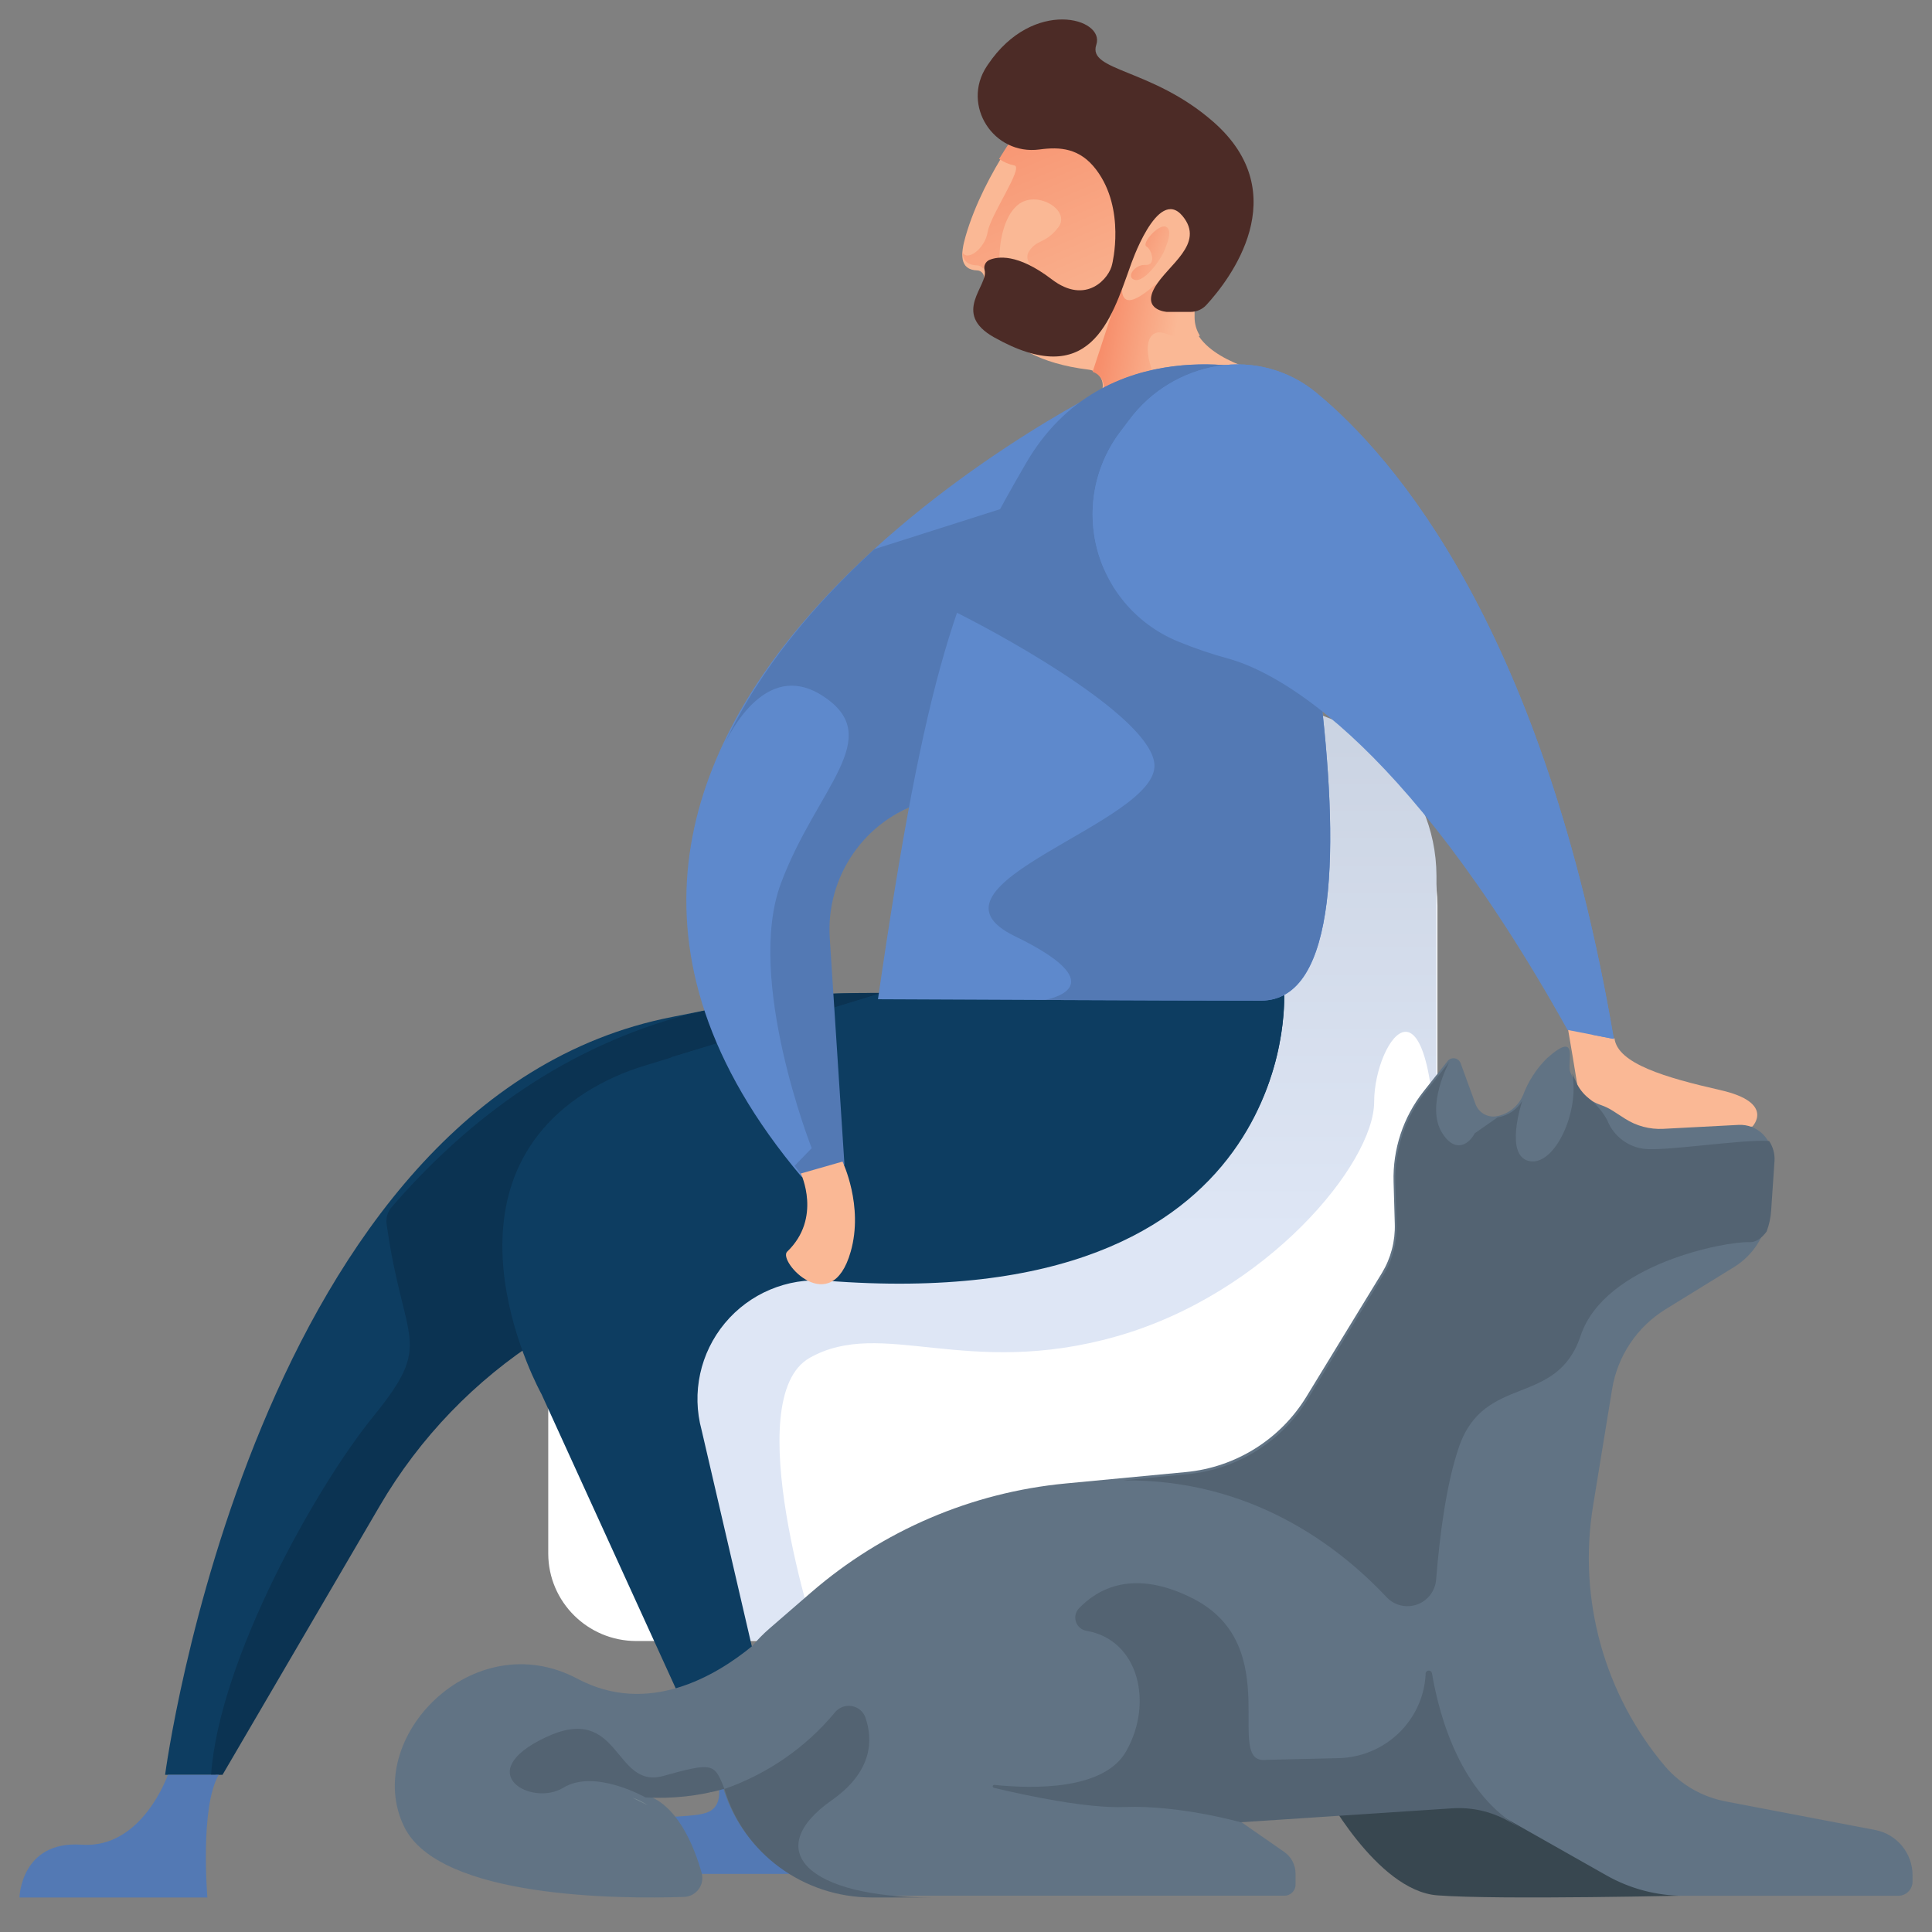 <?xml version="1.0" encoding="utf-8"?>
<!-- Generator: Adobe Illustrator 24.3.0, SVG Export Plug-In . SVG Version: 6.00 Build 0)  -->
<svg version="1.1" id="Ebene_1" xmlns="http://www.w3.org/2000/svg" xmlns:xlink="http://www.w3.org/1999/xlink" x="0px" y="0px"
	 viewBox="0 0 298 298" style="enable-background:new 0 0 298 298;" xml:space="preserve">
<rect x="0" y="0" width="298" height="298" fill="#808080" stroke="none"/>
<style type="text/css">
	.st0{fill:#FFFFFF;}
	.st1{fill:url(#Shape_23_);}
	.st2{fill:#FAB895;}
	.st3{fill:url(#Shape_24_);}
	.st4{fill:url(#Shape_25_);}
	.st5{fill:#0D3D61;}
	.st6{fill:#0B3352;}
	.st7{fill:#5E89CC;}
	.st8{fill:#5379B4;}
	.st9{fill:#4C2B26;}
	.st10{fill:url(#Shape_26_);}
	.st11{fill:#384750;}
	.st12{fill:#617384;}
	.st13{fill:#536372;}
	.st14{fill:url(#Shape_27_);}
	.st15{fill:url(#Shape_28_);}
</style>
<g id="Page-1">
	<g id="houshold">
		<g id="Group-21">
			<g id="Group-10">
				<g id="man-petting-dog-copy">
					<path id="Shape" class="st0" d="M195.328,113.518h-2.802c-14.544,0.043-26.323,11.755-26.366,26.214v34.48h-60.543
						c-11.614,0.033-21.021,9.385-21.053,20.932v44.505c0.022,7.43,6.075,13.448,13.548,13.469h102.021
						c11.905-0.036,21.547-9.622,21.583-21.459v-91.922C221.674,125.269,209.882,113.551,195.328,113.518L195.328,113.518z"/>
					
						<linearGradient id="Shape_23_" gradientUnits="userSpaceOnUse" x1="22.551" y1="219.814" x2="22.551" y2="221.061" gradientTransform="matrix(113.592 0 0 -120.443 -2408.017 26727.268)">
						<stop  offset="0" style="stop-color:#DEE6F5"/>
						<stop  offset="0.415" style="stop-color:#DEE6F5"/>
						<stop  offset="1" style="stop-color:#C8D1E0"/>
					</linearGradient>
					<path id="Shape_1_" class="st1" d="M195.179,108.865h-2.803c-14.548,0.043-26.331,11.748-26.375,26.2v34.461h-60.563
						c-8.909,0.028-16.844,5.602-19.841,13.936l23.764,69.573h16.66c0,0-12.26-37.357-1.107-43.61
						c11.153-6.254,24.102,3.291,47.282-3.291c23.181-6.583,39.761-26.66,39.761-36.205s9.609-23.698,9.609,13.495v-48.357
						C221.51,120.613,209.727,108.908,195.179,108.865z"/>
					<path id="Shape_2_" class="st2" d="M241.486,156.562c0,0,2.101,12.117,2.552,15.671c0.438,3.451,26.257,1.532,26.257,1.532
						s3.588-3.684-4.935-5.622c-8.523-1.939-15.835-4.091-16.333-7.968"/>
					<path id="Shape_3_" class="st2" d="M194.539,57.369c0,0-10.553-2.42-10.553-8.463V31.008c0,0,3.957-23.668-24.621-13.762
						c0,0-7.525,9.135-10.427,19.193c-0.778,2.706-0.996,5.172,1.794,5.272l0,0c0.292,0.009,0.569,0.135,0.767,0.352
						c0.199,0.216,0.302,0.504,0.288,0.798c-0.158,3.191,0.785,12.293,16.126,14.154c0.71,0.083,1.349,0.471,1.753,1.066
						c0.404,0.594,0.532,1.336,0.351,2.033l-2.975,11.462L194.539,57.369z"/>
					
						<linearGradient id="Shape_24_" gradientUnits="userSpaceOnUse" x1="23.463" y1="220.893" x2="22.697" y2="221.06" gradientTransform="matrix(13.829 0 0 -18.767 -143.943 4202.167)">
						<stop  offset="0" style="stop-color:#FAB895"/>
						<stop  offset="1" style="stop-color:#F78E6B"/>
					</linearGradient>
					<path id="Shape_4_" class="st3" d="M169.012,64.99l1.327,0.674c0,0,9.863-3.37,7.872-7.414s-1.493-8,1.746-6.74
						c1.637,0.634,3.429,0.733,5.124,0.283c-0.531-0.839-0.817-1.813-0.823-2.811v-1.712l-6.026-3.437c0,0-2.834,2.696-4.248,2.453
						c-1.414-0.243-0.81-3.087-0.81-3.087l-4.646,14.154c1.262,0.399,1.992,1.734,1.659,3.033L169.012,64.99z"/>
					
						<linearGradient id="Shape_25_" gradientUnits="userSpaceOnUse" x1="23.183" y1="220.17" x2="22.55" y2="221.954" gradientTransform="matrix(20.743 0 0 -24.694 -312.849 5492.176)">
						<stop  offset="0" style="stop-color:#FAB895"/>
						<stop  offset="1" style="stop-color:#F78E6B"/>
					</linearGradient>
					<path id="Shape_5_" class="st4" d="M156.971,31.625c2.896-2.44,8.265,0.813,6.282,3.417c-1.984,2.603-3.306,1.809-4.543,3.742
						c-1.237,1.933,2.566,4.256,2.566,4.256l3.392,6.072l8.173-8.46l0.417-17.408l-5.62-2.603l-10.229-1.087
						c-0.932,1.302-2.103,2.981-3.306,4.959c0.706,0.492,1.507,0.836,2.354,1.009c1.508,0.215-3.696,7.647-4.113,10.25
						c-0.417,2.603-3.207,4.647-3.914,3.098c0.086,1.191,0.661,2.011,2.301,2.069c0.341,0.012,0.657,0.181,0.853,0.456l2.572-1.588
						C154.154,39.805,154.082,34.065,156.971,31.625z"/>
					<path id="_Path_" class="st5" d="M173.257,189.123l-57.078,5.581c-24.461,2.393-46.289,16.361-58.691,37.557l-24.267,41.494
						h-7.756c0,0,13.688-104.363,78.29-116.913c6.216-1.209,12.63-2.695,19.744-3.303c3.716-0.324,7.637-0.383,11.671-0.383
						l25.901,0.317L173.257,189.123z"/>
					<path id="Shape_6_" class="st6" d="M136.122,153.157c-4.029,0-7.926,0.059-11.658,0.383
						c-6.663,0.482-13.267,1.587-19.723,3.302c-19.254,5.442-33.594,16.933-44.354,29.375c-0.612,0.72-0.886,1.667-0.753,2.602l0,0
						c2.642,18.842,7.484,17.957-2.2,29.844c-8.547,10.553-23.614,37.168-24.875,55.092h1.764l24.248-41.474
						c12.389-21.193,34.193-35.159,58.628-37.551l6.434-0.66l29.525-40.728L136.122,153.157z"/>
					<path id="_Path_2" class="st5" d="M198.077,153.481c0,0,2.442,49.834-70.714,44.053c-5.948-0.47-11.752,1.978-15.561,6.563
						c-3.809,4.585-5.145,10.733-3.583,16.481l12.348,53.177H110.31l-26.774-58.694c0,0-17.324-31.012,6.67-46.478
						c2.901-1.835,6.04-3.262,9.331-4.242l36.442-11.185L198.077,153.481z"/>
					<path id="Shape_7_" class="st5" d="M198.086,153.491l-62.02-0.334l-32.567,9.922l0,0c0,0,1.633,12.98,10.576,17.761
						s5.949,9.038,0,12.312c-2.941,1.618-0.628,4.198,3.265,6.117c3.099-1.663,6.62-2.396,10.133-2.109
						c3.966,0.314,7.74,0.452,11.296,0.452c0-0.19-1.798-21.526,17.615-29.352s43.493-4.113,32.653,10.714
						C194.847,171.722,198.034,162.749,198.086,153.491L198.086,153.491z"/>
					<path id="_Path_3" class="st7" d="M170.892,59.753c0,0-106.108,51.941-47.242,121.781l6.302-1.876l-2.27-34.874
						c-0.619-9.521,5.414-18.213,14.563-20.978l21.804-6.607L170.892,59.753z"/>
					<path id="Shape_8_" class="st8" d="M134.87,84.705c-9.054,8.304-17.704,18.428-23.094,30.003
						c1.753-3.569,7.156-12.581,15.145-7.357c9.841,6.403-0.959,14.124-6.475,28.917c-5.516,14.793,4.755,40.829,4.755,40.829
						l-2.645,2.728c0.441,0.569,0.908,1.139,1.402,1.708l6.296-1.881l-2.268-34.949c-0.619-9.542,5.41-18.253,14.55-21.024
						l15.151-4.635l4.953-20.084l2.341-23.838L134.87,84.705z"/>
					<path id="_Path_4" class="st7" d="M194.528,57.188c0,0-24.135-6.58-36.164,14.32c-10.645,18.486-15.601,31.884-22.942,82.619
						c0,0,45.144,0.212,59.099,0.212C218.5,154.34,194.528,57.188,194.528,57.188z"/>
					<path id="Shape_9_" class="st8" d="M158.224,71.502c-4.453,7.714-7.894,13.81-10.979,22.83
						c9.867,4.922,30.318,16.682,30.818,23.56c0.658,9.067-37.935,18.572-21.49,26.531c15.017,7.296,6.249,9.485,4.605,9.817
						c12.663,0.053,26.575,0.099,33.291,0.099c24.082,0,0.033-97.152,0.033-97.152S170.301,50.608,158.224,71.502z"/>
					<path id="_Path_5" class="st2" d="M123.523,181.007c0,0,3.299,6.866-2.109,12.057c-1.501,1.443,6.807,10.542,9.801,0
						c2.028-7.08-1.264-13.895-1.264-13.895L123.523,181.007z"/>
					<path id="_Path_6" class="st7" d="M241.781,158.858l7.146,1.394c-10.756-63.089-33.786-89.709-45.928-99.703
						c-4.219-3.483-9.746-4.977-15.155-4.095c-5.435,0.891-10.311,3.846-13.602,8.244l-1.5,1.982
						c-3.385,4.523-4.818,10.202-3.981,15.78c1.1,7.407,6.047,13.686,13.012,16.514c2.623,1.07,5.078,1.902,7.577,2.583
						C195.866,103.306,215.857,112.375,241.781,158.858z"/>
					<path id="Shape_10_" class="st9" d="M187.108,18.756c-9.448-8.25-19.4-7.751-18.009-11.856s-9.726-7.306-16.703,3.042
						l-0.205,0.306c-3.936,5.978,1.053,13.763,8.156,12.806c3.147-0.425,6.215-0.232,8.753,3.142
						c4.578,6.078,2.445,14.546,2.445,14.546c-0.384,2.092-3.975,6.45-9.342,2.325c-5.301-4.038-8.355-3.487-9.594-2.976
						c-0.604,0.266-0.92,0.937-0.742,1.574c0.663,2.378-5.182,6.627,1.459,10.362c14.788,8.317,18.033-2.65,21.015-10.953
						c0,0,4.174-12.461,8.063-7.751c3.565,4.317-2.339,7.546-4.307,11.046c-1.968,3.5,1.882,3.74,1.882,3.74h3.644
						c0.941,0.005,1.839-0.391,2.471-1.089C189.606,43.199,199.935,29.954,187.108,18.756z"/>
					
						<linearGradient id="Shape_26_" gradientUnits="userSpaceOnUse" x1="25.15" y1="221.84" x2="23.721" y2="222.678" gradientTransform="matrix(4.939 0 0 -6.914 56.571 1575.726)">
						<stop  offset="0" style="stop-color:#FAB895"/>
						<stop  offset="1" style="stop-color:#F78E6B"/>
					</linearGradient>
					<path id="Shape_11_" class="st10" d="M179.841,38.023c0,0,1.147-2.576,0-3.05c-1.147-0.474-3.823,2.576-3.003,3.05
						c0.82,0.474,1.554,2.948-0.151,2.841c-1.705-0.107-3.128,2.001-1.593,2.317C176.628,43.497,179.349,39.759,179.841,38.023z"/>
					<path id="Shape_12_" class="st7" d="M248.927,160.251c-10.756-63.089-33.787-89.709-45.929-99.703
						c-4.219-3.483-9.746-4.977-15.155-4.095l0,0c-5.435,0.891-10.311,3.846-13.602,8.244l-1.5,1.982
						c-4.471,5.967-5.459,13.836-2.601,20.715l1.738,3.303l0.046,0.079c-0.013-0.76-0.969-24.539,20.901-22.776
						c28.625,2.266,14.691,34.791,23.097,38.972c8.128,4.049,27.437,32.822,29.693,52.639L248.927,160.251z"/>
					<path id="Shape_13_" class="st8" d="M25.894,273.756c0,0-3.94,11.439-13.307,10.779C3.221,283.875,3,292.673,3,292.673h28.988
						c0,0-1.177-13.987,1.753-18.917"/>
					<path id="Shape_14_" class="st8" d="M109.021,270.125c0,0,4.322,7.912,0,9.455c-4.322,1.543-17.627-1.319-17.348,9.455h30.737
						c0,0-1.296-16.484-3.35-18.917"/>
					<g id="Group-45" transform="translate(47.622, 132.177)">
						<path id="Shape_15_" class="st11" d="M156.338,143.588c0,0,8.29,15.841,17.719,16.58c9.429,0.739,40.216,0,40.216,0
							l-28.967-24.501"/>
						<path id="Shape_16_" class="st12" d="M218.645,145.699c-3.677-0.678-7.011-2.597-9.446-5.437
							c-9.392-11.118-13.449-25.795-11.102-40.163l2.937-18.004c0.835-5.112,3.846-9.61,8.251-12.328l10.561-6.508
							c3.132-1.935,5.138-5.264,5.386-8.939l0.521-7.704c0.09-1.417-0.428-2.805-1.426-3.815c-0.997-1.01-2.379-1.545-3.795-1.47
							l-11.611,0.608c-2.083,0.109-4.148-0.442-5.901-1.572l-1.875-1.209c-0.566-0.363-1.173-0.658-1.809-0.879
							c-1.875-0.631-3.397-2.025-4.191-3.839c-0.238-0.548-0.422-0.965-0.535-1.189c-0.66-1.321,1.525-6.772-3.63-2.193
							c-1.61,1.597-2.86,3.521-3.663,5.642c-0.72,1.733-2.273,2.978-4.119,3.303c-1.392,0.232-2.751-0.562-3.234-1.89l-2.29-6.29
							c-0.146-0.398-0.495-0.687-0.914-0.756s-0.841,0.094-1.106,0.425l-3.703,4.678c-3.134,3.969-4.77,8.917-4.62,13.974
							l0.185,6.455c0.085,2.662-0.603,5.292-1.98,7.572l-11.65,19.081c-4.021,6.586-10.905,10.894-18.581,11.628l-18.594,1.764
							c-14.485,1.385-28.181,7.248-39.188,16.775l-6.508,5.636c-0.931,0.811-1.796,1.695-2.587,2.643
							c-5.677,4.671-16.106,10.835-26.97,5.067c-16.172-8.589-33.333,9.322-26.733,22.833c5.399,11.047,33.208,11.146,43.155,10.816
							c0.902-0.028,1.74-0.471,2.271-1.201s0.697-1.664,0.448-2.532c-1.188-4.189-3.835-10.749-8.911-12.077
							c4.091,0.234,8.193-0.212,12.139-1.321c2.896,10.04,12.081,16.949,22.521,16.94H150.5c0.944,0,1.71-0.766,1.71-1.711v-1.691
							c0.001-1.336-0.653-2.588-1.749-3.35l-6.99-4.856l32.719-2.18c3.014-0.198,6.019,0.491,8.647,1.982l15.34,8.681
							c3.625,2.052,7.717,3.133,11.881,3.138h33.135c1.205-0.004,2.181-0.981,2.185-2.187v-0.958
							c0.011-3.417-2.41-6.359-5.762-7.003L218.645,145.699z"/>
						<path id="Shape_17_" class="st13" d="M172.269,125.957v0.248c-0.443,7.075-6.281,12.637-13.439,12.803l-11.135,0.261
							c-6.769,0.828,3.18-17.49-11.306-24.883c-9.219-4.687-14.756-1.46-17.601,1.532c-0.524,0.561-0.695,1.362-0.443,2.085
							c0.252,0.723,0.885,1.249,1.648,1.37c8.033,1.402,10.331,11.134,6.078,18.592c-3.404,5.971-14.21,5.795-20.301,5.169
							c-0.127-0.022-0.248,0.063-0.27,0.189c-0.022,0.126,0.064,0.246,0.191,0.267c5.307,1.265,14.447,3.181,20.162,2.96
							c8.448-0.326,17.897,2.347,17.897,2.347l32.64-2.151c3.006-0.195,6.005,0.485,8.626,1.956l2.061,1.154
							c-9.265-5.183-12.623-16.903-13.828-23.944c-0.038-0.247-0.259-0.426-0.511-0.414
							C172.487,125.509,172.284,125.708,172.269,125.957L172.269,125.957z"/>
						<path id="Shape_18_" class="st13" d="M80.69,145.484c6.361-4.465,6.334-9.393,5.167-12.763
							c-0.327-0.919-1.141-1.59-2.123-1.748c-0.982-0.158-1.974,0.223-2.584,0.991c-4.466,5.384-10.359,9.465-17.035,11.799
							c2.917,9.912,12.193,16.737,22.742,16.733h9.181C77.023,160.497,69.649,153.242,80.69,145.484z"/>
						<path id="Shape_19_" class="st13" d="M226.091,46.808l-0.522,7.736c-0.074,1.109-0.31,2.201-0.7,3.241
							c-0.739,0.994-1.637,1.69-2.687,1.637c-3.466-0.166-22.283,3.314-25.993,14.417s-14.776,5.8-18.737,17.069
							c-1.981,5.661-3.024,13.834-3.559,20.549c-0.136,1.76-1.293,3.273-2.951,3.858c-1.658,0.586-3.504,0.133-4.707-1.154
							c-7.487-7.954-20.956-18.216-40.637-17.997l9.969-0.961c7.679-0.736,14.564-5.058,18.586-11.666l11.653-19.144
							c1.375-2.288,2.063-4.926,1.981-7.596l-0.185-6.476c-0.154-5.074,1.483-10.04,4.622-14.02l3.697-4.68
							c-0.158,0.298-3.585,6.761-1.169,10.838c1.756,2.963,3.889,2.36,5.11,0.159l3.539-2.466h0.099
							c1.523-0.277,2.857-1.19,3.671-2.512c-0.099,0.305-2.773,8.511,1.116,9.28c3.889,0.769,7.758-7.57,6.602-13.516
							c0.112,0.225,0.304,0.663,0.535,1.2c0.461,1.061,1.181,1.989,2.093,2.698c1.137,0.906,2.08,2.033,2.773,3.314
							c0.856,2.162,2.714,3.764,4.972,4.289l0.66,0.113c3.169,0.431,15.397-1.518,19.332-1.2
							C225.844,44.699,226.138,45.747,226.091,46.808z"/>
						<path id="Shape_20_" class="st13" d="M64.115,143.741c-3.957,1.112-8.072,1.56-12.176,1.325c0,0-7.832-4.47-12.686-1.49
							s-14.294-2.318-2.708-7.782c11.586-5.464,10.454,8.086,18.134,5.96S62.559,139.767,64.115,143.741z"/>
					</g>
					
						<linearGradient id="Shape_27_" gradientUnits="userSpaceOnUse" x1="20.65" y1="193.695" x2="21.404" y2="190.93" gradientTransform="matrix(1.976 0 0 -0.988 57.559 468.455)">
						<stop  offset="0" style="stop-color:#80929B"/>
						<stop  offset="1" style="stop-color:#697780"/>
					</linearGradient>
					<path id="Shape_21_" class="st14" d="M99.952,278.485l-2.365-1.182C98.419,277.566,99.215,277.964,99.952,278.485
						L99.952,278.485z"/>
					
						<linearGradient id="Shape_28_" gradientUnits="userSpaceOnUse" x1="19.015" y1="195.554" x2="21.205" y2="187.102" gradientTransform="matrix(0.504 0 0 -0.988 99.815 467.464)">
						<stop  offset="0" style="stop-color:#80929B"/>
						<stop  offset="1" style="stop-color:#697780"/>
					</linearGradient>
					<path id="Shape_22_" class="st15" d="M110.014,277.303c-0.213-0.394-0.414-0.781-0.603-1.182
						C109.652,276.507,109.853,276.902,110.014,277.303z"/>
				</g>
			</g>
		</g>
	</g>
</g>
</svg>
